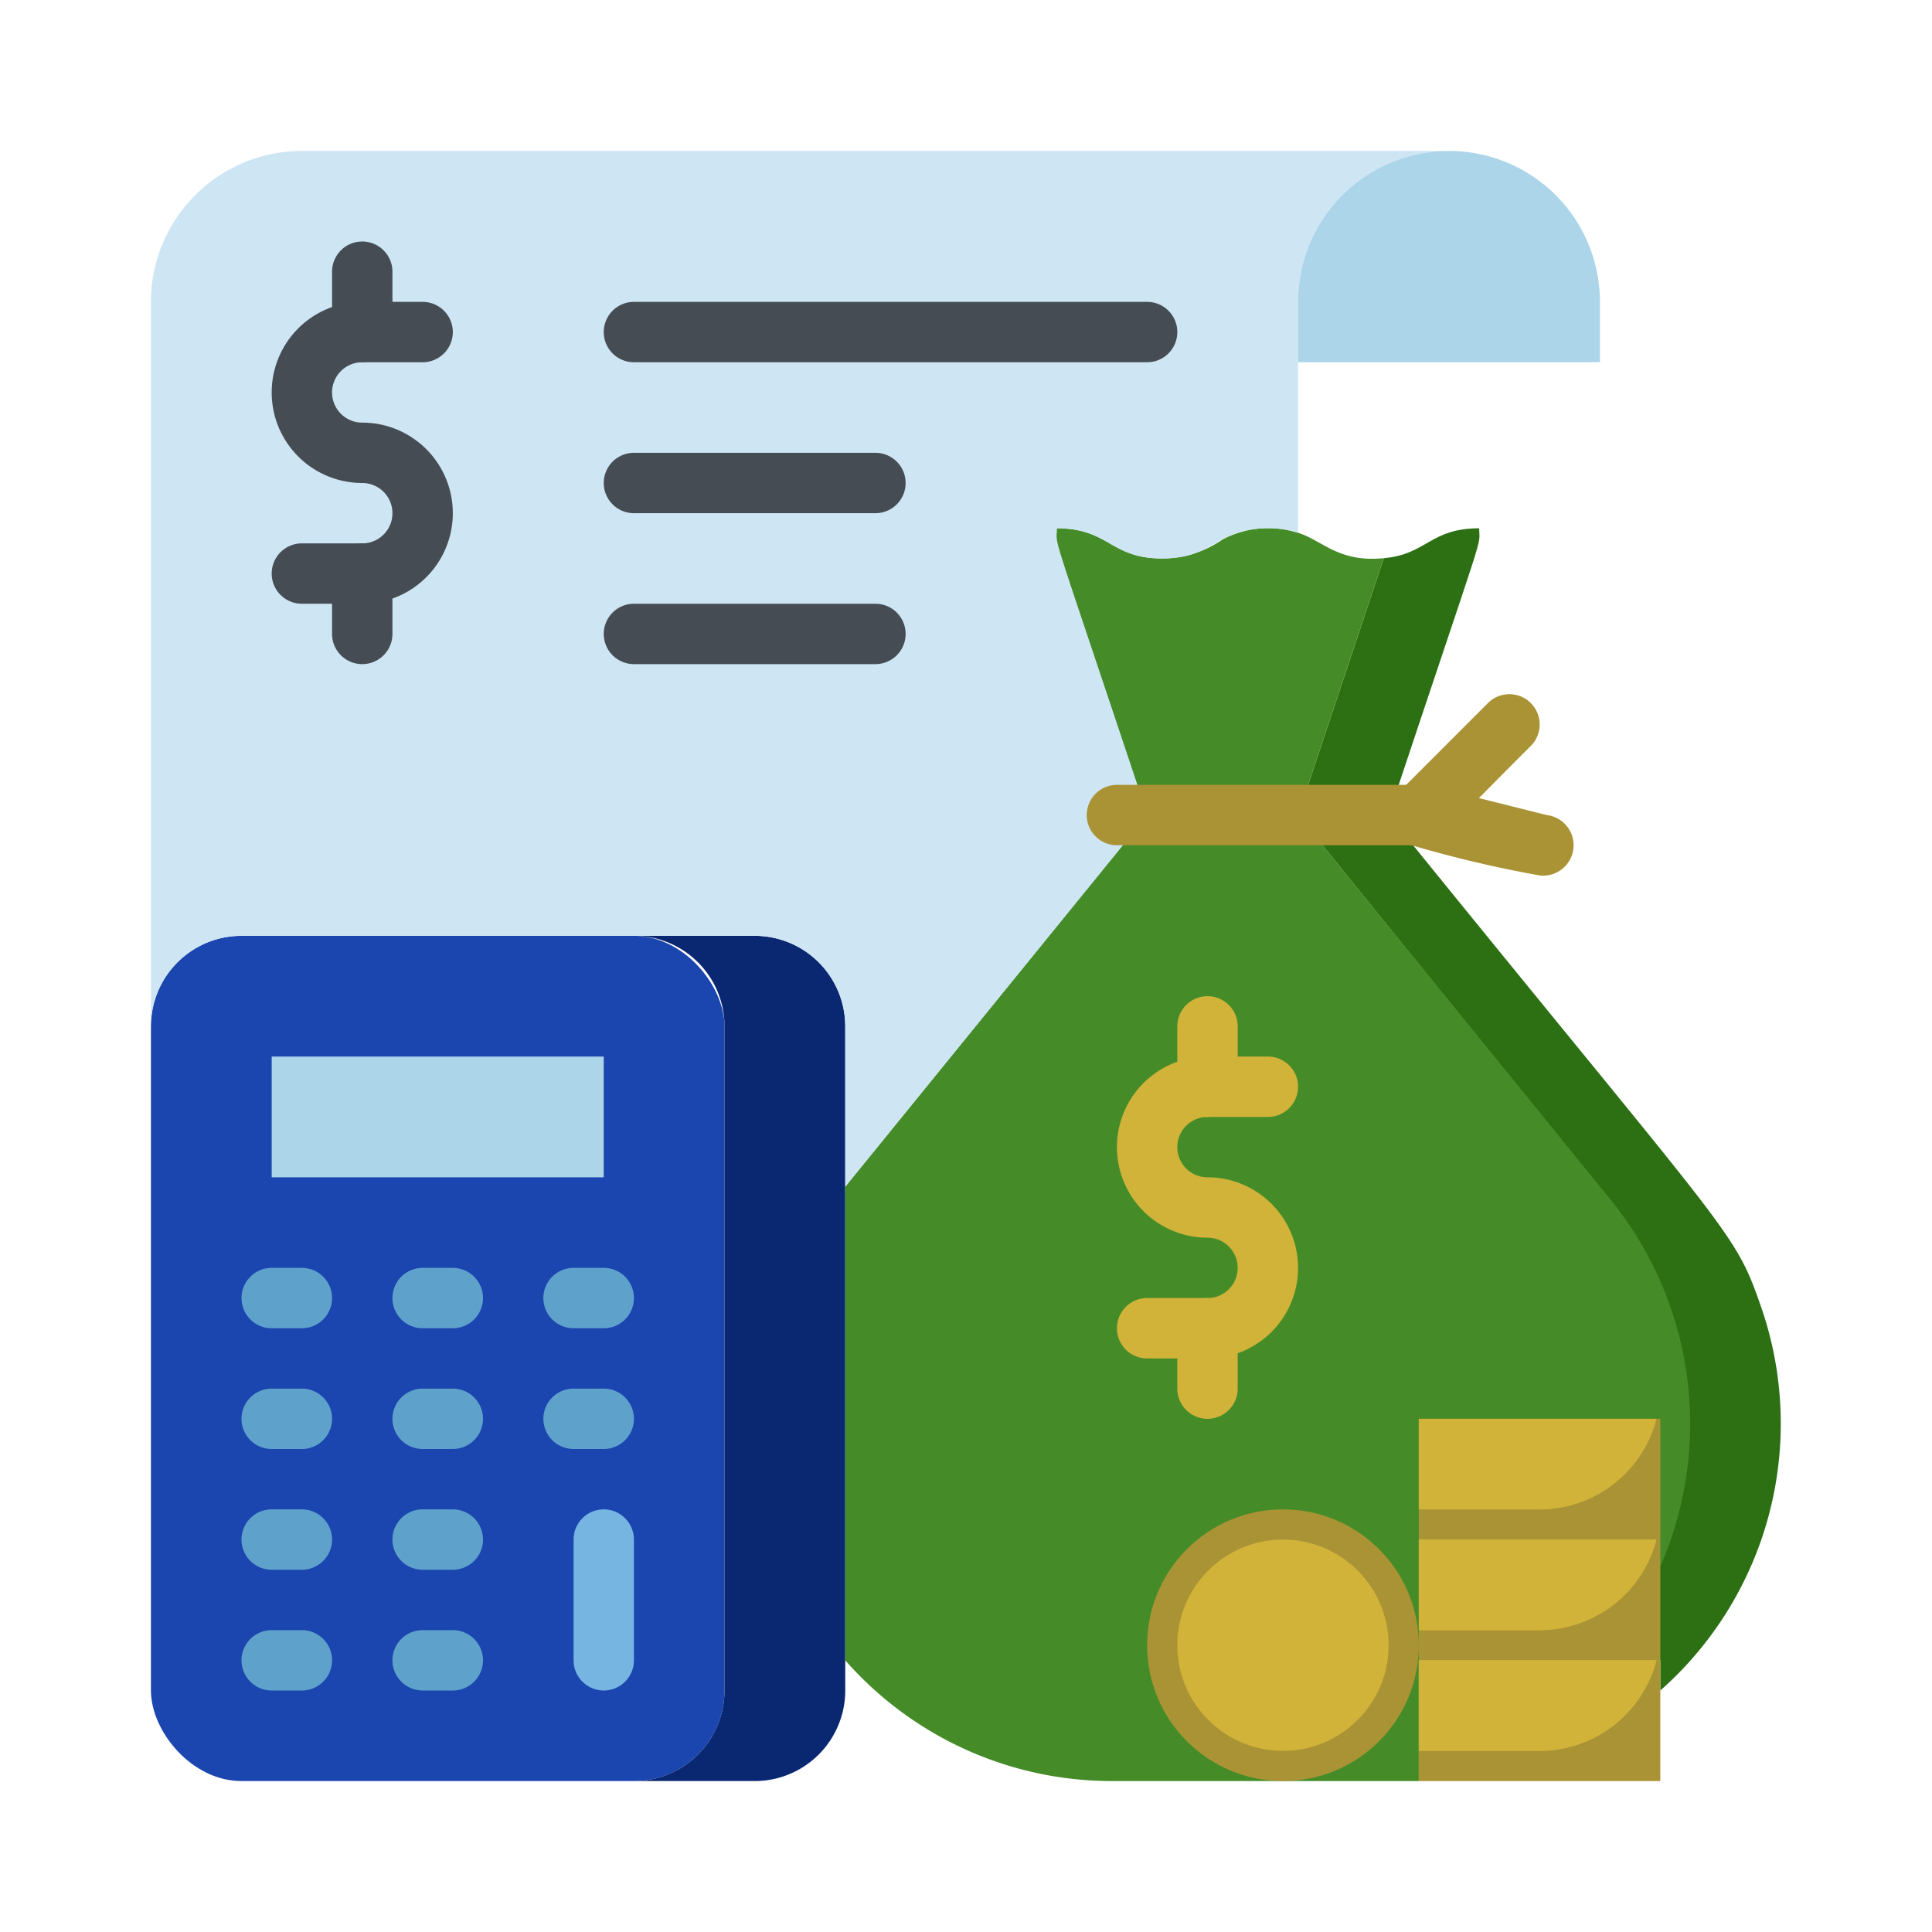 <svg xmlns="http://www.w3.org/2000/svg" viewBox="0 0 64 64"><defs><style>.cls-1{fill:#2c7013;}.cls-2{fill:#458c28;}.cls-3{fill:#1b45af;}.cls-4{fill:#0a2872;}.cls-5{fill:#5ea2cc;}.cls-6{fill:#76b4e2;}.cls-7{fill:#acd5ea;}.cls-8{fill:#aa9335;}.cls-9{fill:#d1b339;}.cls-10{fill:#cee6f4;}.cls-11{fill:#464c54;}</style></defs><title>Budget</title><g id="Budget"><path class="cls-1" d="M49,17.5c0,.71.33-.5-3,9.5H43l2.84-8.51C47.26,18.37,47.37,17.5,49,17.5Z"></path><path class="cls-2" d="M45.84,18.49,43,27H38c-3.42-10.26-3-8.79-3-9.5,1.75,0,1.77,1,3.5,1a3.52,3.52,0,0,0,2-.63,3.24,3.24,0,0,1,2.5-.22C43.81,17.9,44.33,18.64,45.84,18.49Z"></path><rect class="cls-3" x="5" y="31" width="19" height="28" rx="3"></rect><path class="cls-4" d="M28,34V56a3,3,0,0,1-3,3H21a3,3,0,0,0,3-3V34a3,3,0,0,0-3-3h4A3,3,0,0,1,28,34Z"></path><path class="cls-5" d="M10,44H9a1,1,0,0,1,0-2h1A1,1,0,0,1,10,44Z"></path><path class="cls-5" d="M15,44H14a1,1,0,0,1,0-2h1A1,1,0,0,1,15,44Z"></path><path class="cls-5" d="M20,44H19a1,1,0,0,1,0-2h1A1,1,0,0,1,20,44Z"></path><path class="cls-5" d="M10,48H9a1,1,0,0,1,0-2h1A1,1,0,0,1,10,48Z"></path><path class="cls-5" d="M15,48H14a1,1,0,0,1,0-2h1A1,1,0,0,1,15,48Z"></path><path class="cls-5" d="M20,48H19a1,1,0,0,1,0-2h1A1,1,0,0,1,20,48Z"></path><path class="cls-5" d="M10,52H9a1,1,0,0,1,0-2h1A1,1,0,0,1,10,52Z"></path><path class="cls-5" d="M15,52H14a1,1,0,0,1,0-2h1A1,1,0,0,1,15,52Z"></path><path class="cls-6" d="M19,55V51a1,1,0,0,1,2,0v4A1,1,0,0,1,19,55Z"></path><path class="cls-5" d="M10,56H9a1,1,0,0,1,0-2h1A1,1,0,0,1,10,56Z"></path><path class="cls-5" d="M15,56H14a1,1,0,0,1,0-2h1A1,1,0,0,1,15,56Z"></path><rect class="cls-7" x="9" y="35" width="11" height="4"></rect><path class="cls-1" d="M55,56V55H53a11.79,11.79,0,0,0,.33-15.25L43,27h3C57.34,41,57.44,40.71,58.32,43.24A11.79,11.79,0,0,1,55,56Z"></path><path class="cls-2" d="M53,55H47v4H36.81a11.75,11.75,0,0,1-8.81-4V39.31L38,27h5L53.36,39.75A11.77,11.77,0,0,1,53,55Z"></path><rect class="cls-8" x="47" y="55" width="8" height="4"></rect><rect class="cls-8" x="47" y="51" width="8" height="4"></rect><rect class="cls-8" x="47" y="47" width="8" height="4"></rect><path class="cls-9" d="M54.87,55A4,4,0,0,1,51,58H47V55Z"></path><path class="cls-9" d="M54.87,51A4,4,0,0,1,51,54H47V51Z"></path><path class="cls-9" d="M54.87,47A4,4,0,0,1,51,50H47V47Z"></path><path class="cls-9" d="M54.87,55A4,4,0,0,1,51,58H47V55Z"></path><path class="cls-9" d="M54.87,51A4,4,0,0,1,51,54H47V51Z"></path><path class="cls-9" d="M54.87,47A4,4,0,0,1,51,50H47V47Z"></path><path class="cls-9" d="M40,45H38a1,1,0,0,1,0-2h2a1,1,0,0,0,0-2,3,3,0,0,1,0-6h2a1,1,0,0,1,0,2H40a1,1,0,0,0,0,2,3,3,0,0,1,0,6Z"></path><circle class="cls-8" cx="42.5" cy="54.5" r="4.5"></circle><circle class="cls-9" cx="42.5" cy="54.5" r="3.5"></circle><path class="cls-9" d="M39,36V34a1,1,0,0,1,2,0v2A1,1,0,0,1,39,36Z"></path><path class="cls-9" d="M39,46V44a1,1,0,0,1,2,0v2A1,1,0,0,1,39,46Z"></path><path class="cls-8" d="M47,28a1,1,0,0,1-.71-1.71l3-3a1,1,0,0,1,1.42,1.42C47.59,27.82,47.58,28,47,28Z"></path><path class="cls-8" d="M51,29a40.38,40.38,0,0,1-4.24-1A1,1,0,0,1,47.24,26l4,1A1,1,0,0,1,51,29Z"></path><path class="cls-10" d="M48,5a5,5,0,0,0-5,5v7.65a3.12,3.12,0,0,0-1-.15c-1.74,0-1.74,1-3.49,1s-1.75-1-3.5-1c0,.71-.33-.5,3,9.5L28,39.31V34a3,3,0,0,0-3-3H8a3,3,0,0,0-3,3V10a5,5,0,0,1,5-5Z"></path><path class="cls-7" d="M53,10v2H43V10a5,5,0,0,1,10,0Z"></path><path class="cls-11" d="M12,20H10a1,1,0,0,1,0-2h2a1,1,0,0,0,0-2,3,3,0,0,1,0-6h2a1,1,0,0,1,0,2H12a1,1,0,0,0,0,2,3,3,0,0,1,0,6Z"></path><path class="cls-11" d="M11,11V9a1,1,0,0,1,2,0v2A1,1,0,0,1,11,11Z"></path><path class="cls-11" d="M11,21V19a1,1,0,0,1,2,0v2A1,1,0,0,1,11,21Z"></path><path class="cls-11" d="M38,12H21a1,1,0,0,1,0-2H38A1,1,0,0,1,38,12Z"></path><path class="cls-11" d="M29,17H21a1,1,0,0,1,0-2h8A1,1,0,0,1,29,17Z"></path><path class="cls-11" d="M29,22H21a1,1,0,0,1,0-2h8A1,1,0,0,1,29,22Z"></path><path class="cls-8" d="M47,28H37a1,1,0,0,1,0-2H47A1,1,0,0,1,47,28Z"></path></g></svg>